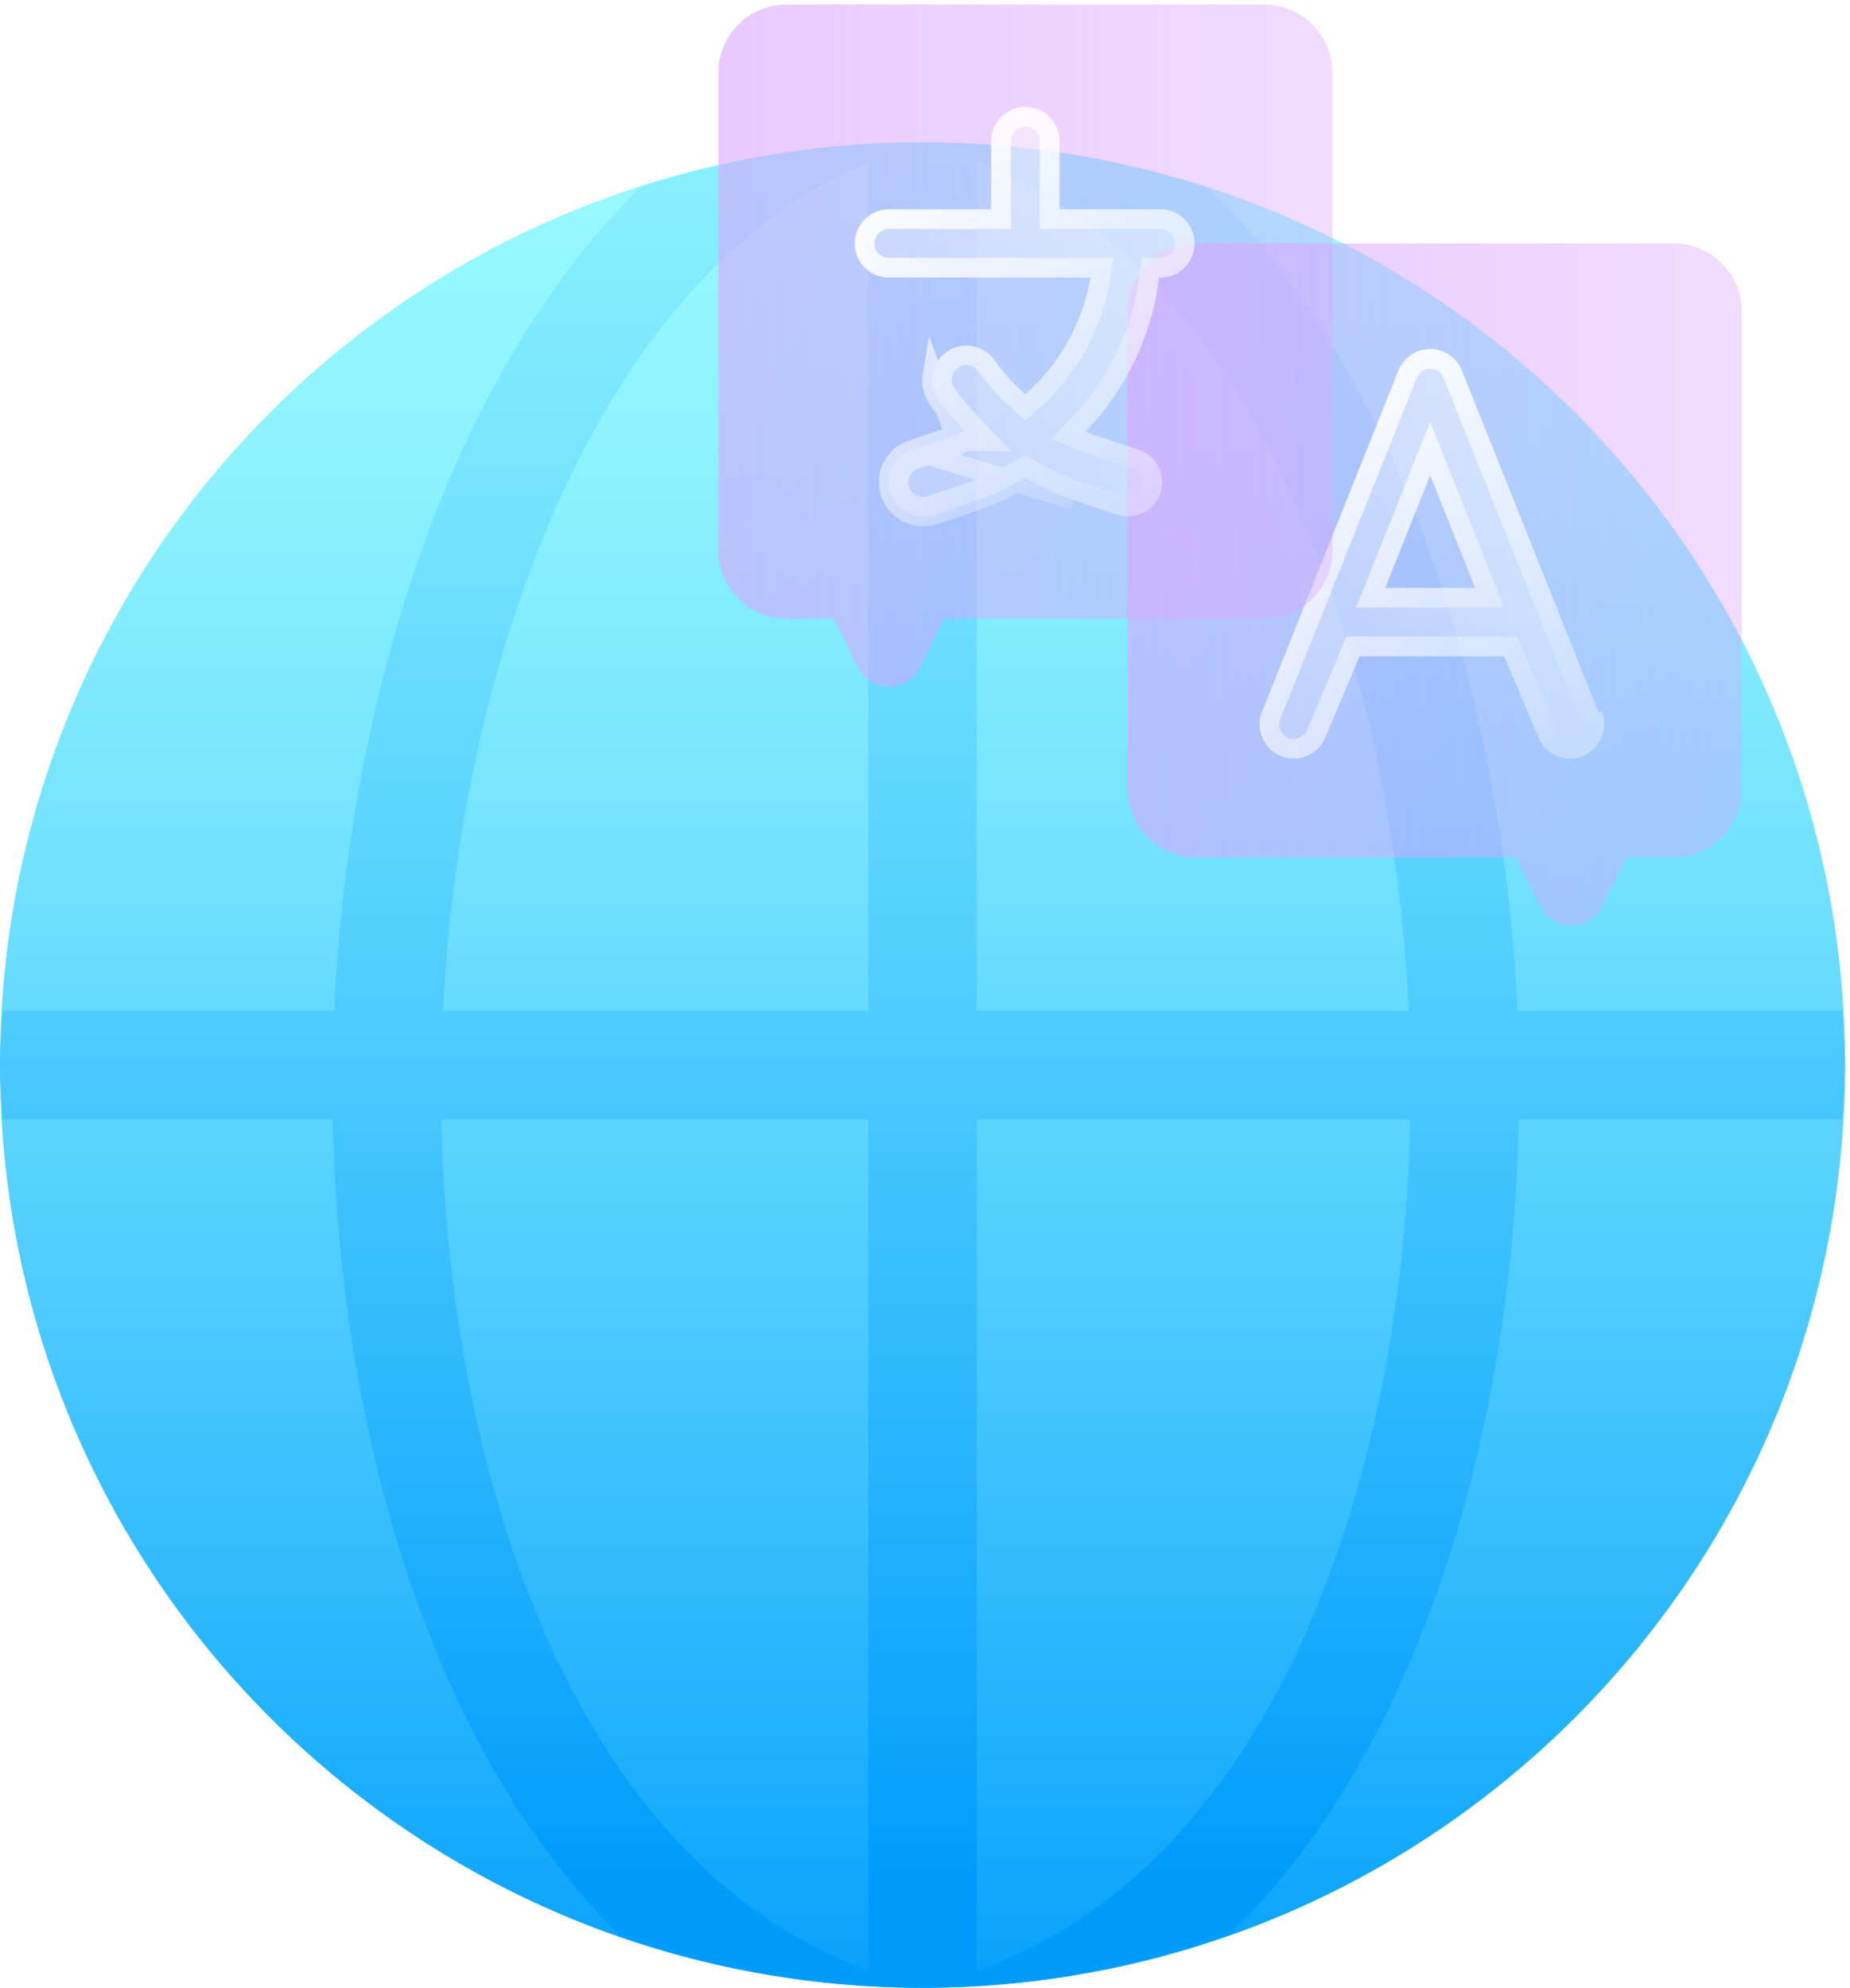 <svg width="188" height="202" viewBox="0 0 188 202" fill="none" xmlns="http://www.w3.org/2000/svg">
<path d="M187.5 108.216C187.5 160.027 145.561 201.966 93.75 201.966C41.939 201.966 0 160.027 0 108.216C0 56.406 41.939 14.466 93.75 14.466C145.561 14.466 187.5 56.406 187.5 108.216Z" fill="url(#paint0_linear_3136_4937)"/>
<path d="M0.276 113.731H33.822C34.357 142.959 42.695 176.742 63.05 196.727C72.684 200.064 82.98 201.966 93.75 201.966C104.73 201.966 115.219 199.987 125.002 196.523C145.423 176.516 153.805 142.871 154.346 113.731H187.219C187.324 111.895 187.495 110.08 187.495 108.216C187.495 106.352 187.324 104.538 187.219 102.702H154.213C152.757 71.472 142.682 38.411 122.813 19.11C113.658 16.126 103.908 14.466 93.75 14.466C83.796 14.466 74.217 16.044 65.217 18.917C45.43 38.191 35.399 71.373 33.96 102.702H0.276C0.171 104.538 0 106.352 0 108.216C0 110.08 0.171 111.895 0.276 113.731ZM99.265 16.391C127.533 27.503 141.414 66.327 143.167 102.702H99.265V16.391ZM99.265 113.731H143.316C142.649 147.977 130.682 189.029 99.265 200.235V113.731ZM88.235 16.512V102.702H45.011C46.847 65.582 61.517 27.52 88.235 16.512ZM88.235 113.731V200.18C57.303 188.896 45.513 147.917 44.851 113.731H88.235Z" fill="url(#paint1_linear_3136_4937)"/>
<path d="M121.533 24.733H170.066C173.895 24.733 177 27.837 177 31.666V80.2C177 84.029 173.895 87.133 170.066 87.133H165.282L162.752 92.16C162.158 93.317 160.967 94.046 159.666 94.046C158.365 94.046 157.174 93.317 156.581 92.16L154.05 87.133H121.533C117.704 87.133 114.6 84.029 114.6 80.2V31.666C114.6 27.837 117.704 24.733 121.533 24.733Z" fill="url(#paint2_linear_3136_4937)"/>
<g filter="url(#filter0_b_3136_4937)">
<path d="M162.428 72.325L148.561 37.659C148.038 36.336 146.76 35.466 145.337 35.466C143.915 35.466 142.636 36.336 142.113 37.659L128.247 72.325C127.538 74.106 128.408 76.124 130.188 76.832C131.969 77.54 133.986 76.671 134.695 74.891L138.161 66.675H152.86L156.327 74.891C157.035 76.671 159.053 77.54 160.833 76.832C162.614 76.124 163.483 74.106 162.775 72.325H162.428ZM140.761 59.741L145.337 48.267L149.913 59.741H140.761Z" fill="url(#paint3_linear_3136_4937)"/>
<path d="M161.5 72.697L161.751 73.325H162.005C162.13 74.407 161.524 75.481 160.464 75.903C159.196 76.407 157.76 75.788 157.256 74.521L157.252 74.511L157.248 74.502L153.781 66.286L153.523 65.675H152.86H138.161H137.498L137.24 66.286L133.773 74.502L133.769 74.511L133.766 74.521C133.261 75.788 131.825 76.407 130.558 75.903C129.291 75.399 128.672 73.963 129.176 72.696C129.176 72.696 129.176 72.695 129.176 72.695L143.042 38.03L143.042 38.03L143.043 38.026C143.415 37.085 144.325 36.466 145.337 36.466C146.35 36.466 147.259 37.085 147.631 38.026L147.633 38.03L161.5 72.697ZM139.833 59.371L139.286 60.741H140.761H149.913H151.389L150.842 59.371L146.266 47.896L145.337 45.567L144.409 47.896L139.833 59.371Z" stroke="url(#paint4_linear_3136_4937)" stroke-width="2"/>
</g>
<path d="M128.467 0.466H79.933C76.104 0.466 73 3.57 73 7.4V55.933C73 59.762 76.104 62.866 79.933 62.866H84.717L87.248 67.893C87.841 69.051 89.032 69.779 90.333 69.779C91.634 69.779 92.826 69.051 93.419 67.893L95.949 62.866H128.467C132.296 62.866 135.4 59.762 135.4 55.933V7.4C135.4 3.57 132.296 0.466 128.467 0.466Z" fill="url(#paint5_linear_3136_4937)"/>
<g filter="url(#filter1_b_3136_4937)">
<path d="M118.066 21.266H107.666V14.333C107.666 12.418 106.114 10.866 104.2 10.866C102.285 10.866 100.733 12.418 100.733 14.333V21.266H90.333C88.418 21.266 86.866 22.818 86.866 24.733C86.866 26.648 88.418 28.2 90.333 28.2H110.821C110.036 32.793 107.699 36.978 104.2 40.056C103.016 39.027 101.957 37.864 101.045 36.589C100.514 35.832 99.703 35.318 98.792 35.162C97.88 35.005 96.944 35.22 96.192 35.757C95.434 36.288 94.92 37.099 94.764 38.01C94.608 38.922 94.822 39.858 95.359 40.61C96.185 41.746 97.088 42.824 98.064 43.834C97.717 43.834 97.405 44.146 97.058 44.25L92.69 45.706C91.067 46.24 90.075 47.876 90.352 49.561C90.628 51.247 92.091 52.48 93.799 52.466C94.562 52.466 94.528 52.466 99.242 50.837C100.968 50.244 102.629 49.478 104.2 48.549C105.77 49.478 107.431 50.244 109.157 50.837C113.941 52.466 113.872 52.466 114.6 52.466C116.308 52.48 117.771 51.247 118.048 49.561C118.324 47.876 117.332 46.24 115.709 45.706L111.341 44.25C110.994 44.25 110.682 43.973 110.336 43.834C114.44 39.562 117.054 34.078 117.789 28.2C119.703 28.276 121.318 26.786 121.394 24.872C121.471 22.957 119.981 21.343 118.066 21.266Z" fill="url(#paint6_linear_3136_4937)"/>
<path d="M92.69 45.706C91.067 46.24 90.075 47.876 90.352 49.561C90.628 51.247 92.091 52.48 93.799 52.466C93.908 52.466 94 52.466 94.091 52.462C94.648 52.434 95.195 52.236 99.242 50.837C100.968 50.244 102.629 49.478 104.2 48.549C105.77 49.478 107.431 50.244 109.157 50.837L92.69 45.706ZM92.69 45.706L97.058 44.25M92.69 45.706L97.058 44.25M97.058 44.25C97.064 44.249 97.069 44.247 97.074 44.245C97.163 44.34 97.253 44.435 97.344 44.529L98.064 43.834V42.834C97.758 42.834 97.492 42.926 97.3 43.014C96.613 42.246 95.965 41.444 95.359 40.61C94.822 39.858 94.608 38.922 94.764 38.01L97.058 44.25ZM110.627 50.282C110.28 50.163 109.899 50.033 109.48 49.891C107.819 49.32 106.22 48.582 104.709 47.688L104.2 47.387L103.691 47.688C102.178 48.583 100.579 49.321 98.918 49.891L98.916 49.892C98.718 49.96 98.529 50.025 98.348 50.088C96.356 50.777 95.347 51.125 94.75 51.305C94.431 51.401 94.272 51.436 94.167 51.451C94.069 51.465 93.995 51.466 93.799 51.466L93.792 51.466C92.576 51.476 91.535 50.599 91.338 49.399L90.353 49.561L91.338 49.399C91.141 48.2 91.848 47.036 93.002 46.656L93.006 46.655L97.363 45.203C97.53 45.151 97.673 45.082 97.778 45.026C97.843 44.992 97.931 44.943 97.99 44.909C98.014 44.896 98.033 44.885 98.045 44.879C98.084 44.857 98.111 44.843 98.129 44.834H100.418L98.783 43.14C97.841 42.164 96.969 41.123 96.171 40.026C95.79 39.491 95.639 38.827 95.75 38.179C95.861 37.531 96.227 36.953 96.765 36.576L96.765 36.576L96.773 36.571C97.308 36.188 97.974 36.036 98.623 36.147C99.271 36.258 99.848 36.624 100.226 37.163L100.226 37.163L100.232 37.171C101.19 38.509 102.301 39.731 103.544 40.81L104.203 41.384L104.86 40.807C108.531 37.578 110.984 33.187 111.807 28.368L112.006 27.2H110.821H90.333C88.971 27.2 87.866 26.095 87.866 24.733C87.866 23.371 88.971 22.266 90.333 22.266H100.733H101.733V21.266V14.333C101.733 12.971 102.837 11.866 104.2 11.866C105.562 11.866 106.666 12.971 106.666 14.333V21.266V22.266H107.666H118.045C119.398 22.33 120.449 23.475 120.395 24.832C120.34 26.194 119.192 27.255 117.829 27.201L116.911 27.164L116.797 28.076C116.088 33.74 113.569 39.025 109.614 43.142L108.586 44.212L109.964 44.763C110.027 44.788 110.065 44.81 110.135 44.849C110.187 44.879 110.258 44.919 110.372 44.979C110.532 45.063 110.804 45.198 111.143 45.238L115.393 46.655L115.397 46.656C116.551 47.036 117.258 48.2 117.061 49.399C116.864 50.599 115.823 51.476 114.607 51.466V51.466H114.6C114.413 51.466 114.35 51.465 114.262 51.452C114.164 51.437 114.01 51.403 113.689 51.306C113.152 51.143 112.273 50.843 110.627 50.282Z" stroke="url(#paint7_linear_3136_4937)" stroke-width="2"/>
</g>
<defs>
<filter id="filter0_b_3136_4937" x="110" y="17.466" width="71.022" height="77.612" filterUnits="userSpaceOnUse" color-interpolation-filters="sRGB">
<feFlood flood-opacity="0" result="BackgroundImageFix"/>
<feGaussianBlur in="BackgroundImageFix" stdDeviation="9"/>
<feComposite in2="SourceAlpha" operator="in" result="effect1_backgroundBlur_3136_4937"/>
<feBlend mode="normal" in="SourceGraphic" in2="effect1_backgroundBlur_3136_4937" result="shape"/>
</filter>
<filter id="filter1_b_3136_4937" x="68.866" y="-7.134" width="70.531" height="77.6" filterUnits="userSpaceOnUse" color-interpolation-filters="sRGB">
<feFlood flood-opacity="0" result="BackgroundImageFix"/>
<feGaussianBlur in="BackgroundImageFix" stdDeviation="9"/>
<feComposite in2="SourceAlpha" operator="in" result="effect1_backgroundBlur_3136_4937"/>
<feBlend mode="normal" in="SourceGraphic" in2="effect1_backgroundBlur_3136_4937" result="shape"/>
</filter>
<linearGradient id="paint0_linear_3136_4937" x1="93.75" y1="208.617" x2="93.75" y2="21.117" gradientUnits="userSpaceOnUse">
<stop stop-color="#009CFC"/>
<stop offset="0.12" stop-color="#18ABFC"/>
<stop offset="0.416" stop-color="#4ECCFE"/>
<stop offset="0.672" stop-color="#76E4FE"/>
<stop offset="0.875" stop-color="#8EF3FF"/>
<stop offset="1" stop-color="#97F8FF"/>
</linearGradient>
<linearGradient id="paint1_linear_3136_4937" x1="93.75" y1="190.22" x2="93.75" y2="-19.548" gradientUnits="userSpaceOnUse">
<stop stop-color="#009CFC"/>
<stop offset="0.12" stop-color="#18ABFC"/>
<stop offset="0.416" stop-color="#4ECCFE"/>
<stop offset="0.672" stop-color="#76E4FE"/>
<stop offset="0.875" stop-color="#8EF3FF"/>
<stop offset="1" stop-color="#97F8FF"/>
</linearGradient>
<linearGradient id="paint2_linear_3136_4937" x1="114.6" y1="59.389" x2="177" y2="59.389" gradientUnits="userSpaceOnUse">
<stop stop-color="#DAA6FF" stop-opacity="0.6"/>
<stop offset="1" stop-color="#DCA6FF" stop-opacity="0.4"/>
</linearGradient>
<linearGradient id="paint3_linear_3136_4937" x1="129.977" y1="74.73" x2="166.349" y2="44.119" gradientUnits="userSpaceOnUse">
<stop stop-color="white" stop-opacity="0.2"/>
<stop offset="1" stop-color="white" stop-opacity="0.49"/>
</linearGradient>
<linearGradient id="paint4_linear_3136_4937" x1="130.472" y1="38.739" x2="165.141" y2="69.937" gradientUnits="userSpaceOnUse">
<stop stop-color="white"/>
<stop offset="1" stop-color="white" stop-opacity="0"/>
</linearGradient>
<linearGradient id="paint5_linear_3136_4937" x1="73" y1="35.123" x2="135.4" y2="35.123" gradientUnits="userSpaceOnUse">
<stop stop-color="#DAA6FF" stop-opacity="0.6"/>
<stop offset="1" stop-color="#DCA6FF" stop-opacity="0.4"/>
</linearGradient>
<linearGradient id="paint6_linear_3136_4937" x1="88.816" y1="50.118" x2="125.088" y2="20.01" gradientUnits="userSpaceOnUse">
<stop stop-color="white" stop-opacity="0.2"/>
<stop offset="1" stop-color="white" stop-opacity="0.49"/>
</linearGradient>
<linearGradient id="paint7_linear_3136_4937" x1="89.304" y1="14.138" x2="123.909" y2="44.851" gradientUnits="userSpaceOnUse">
<stop stop-color="white"/>
<stop offset="1" stop-color="white" stop-opacity="0"/>
</linearGradient>
</defs>
</svg>
